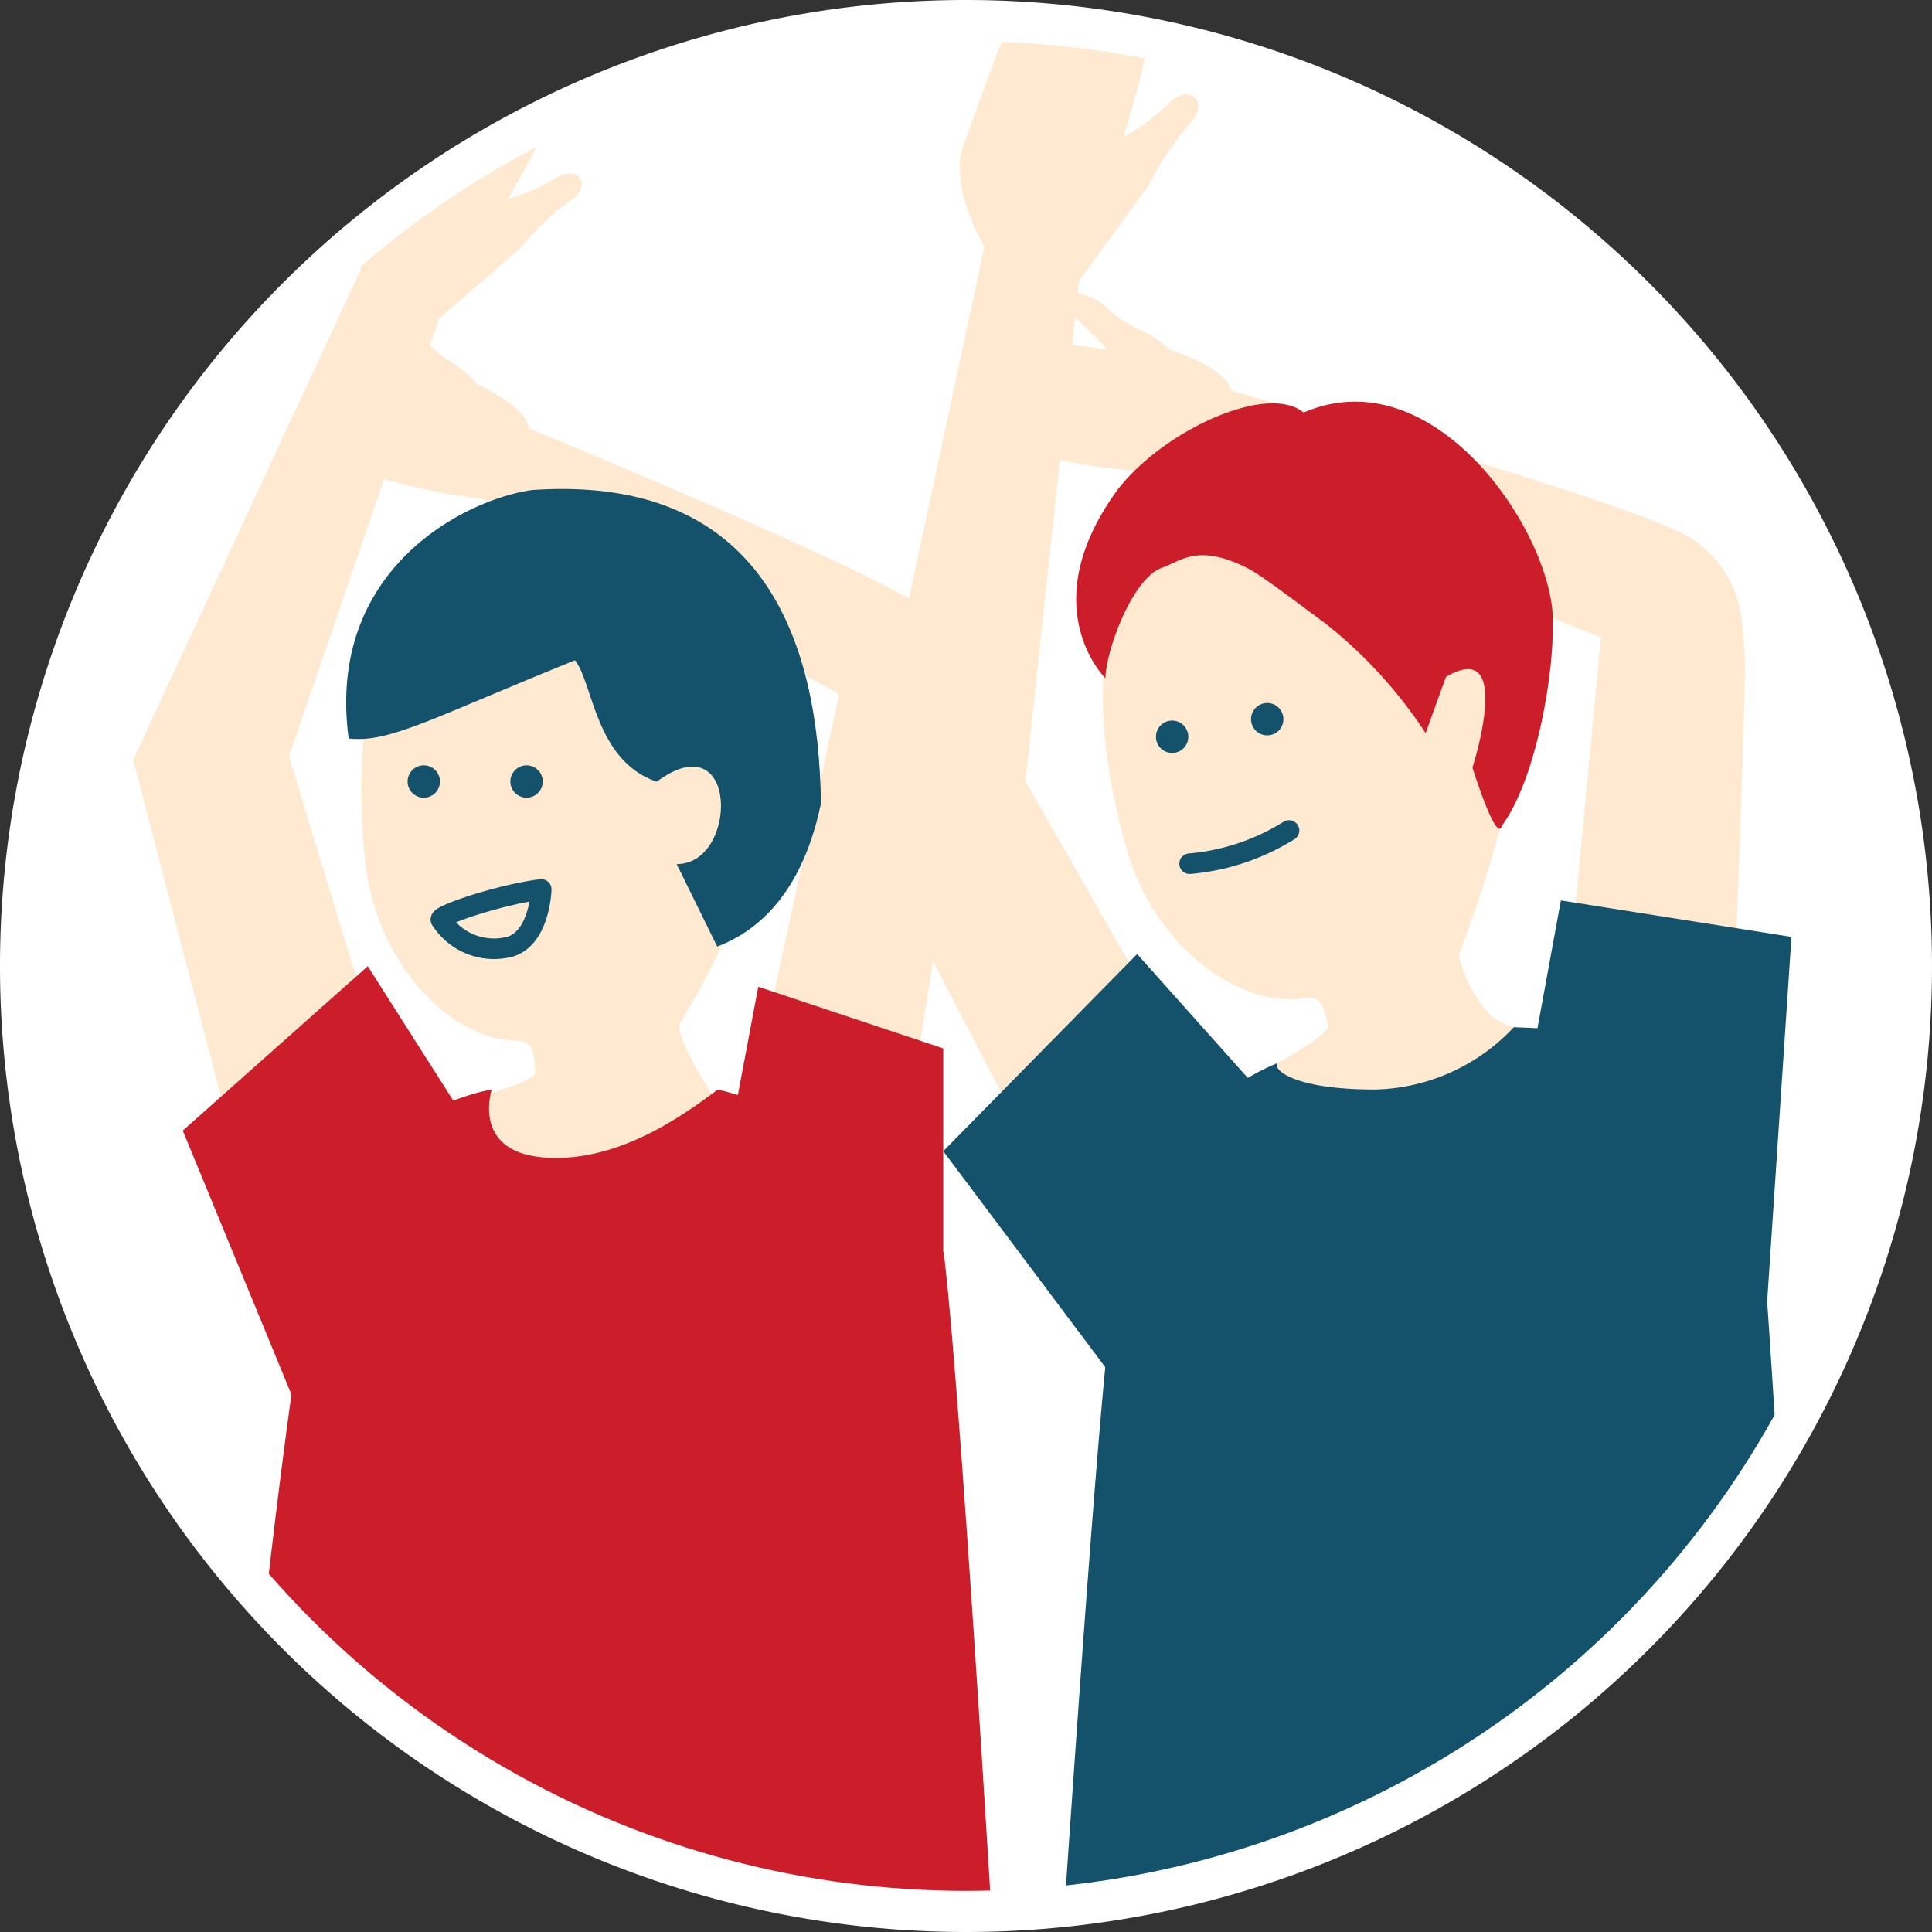 <svg xmlns="http://www.w3.org/2000/svg" xmlns:xlink="http://www.w3.org/1999/xlink" width="94" height="94" viewBox="0 0 94 94">
  <rect x="0" y="0" width="94" height="94" fill="#333333" stroke="none"/>
  <defs>
    <clipPath id="clip-path">
      <circle id="楕円形_73" data-name="楕円形 73" cx="45" cy="45" r="45" transform="translate(2299.607 1856.99)" fill="#d4b26f"/>
    </clipPath>
  </defs>
  <g id="after4" transform="translate(-2297.607 -1854.99)">
    <path id="楕円形_73-2" data-name="楕円形 73" d="M45,0A45,45,0,1,1,0,45,45,45,0,0,1,45,0Z" transform="translate(2299.607 1856.99)" fill="#fff" stroke="#fff" stroke-width="4"/>
    <g id="グループ_783" data-name="グループ 783" clip-path="url(#clip-path)">
      <g id="グループ_782" data-name="グループ 782">
        <path id="パス_502" data-name="パス 502" d="M2334.309,1907.7l4.128-18.944-17.373-9.493a29.592,29.592,0,0,1-7.191-1.79,2.657,2.657,0,0,1-.364-4.673c1.111-.473,4.563.549,4.563.549l-1.606-2.045c-.8-1.022,1.022-.8,1.825.22s1.715,1.131,2.518,2.154c2.628,1.241,2.519,2.154,2.519,2.154s17.661,7.224,19.743,9.089,1.715,4.094,1.644,5.516-3.983,25.441-3.983,25.441Z" fill="#ffead1"/>
        <path id="パス_131" data-name="パス 131" d="M2323.586,1880.582c7.156-.66,10.434,3.839,10.961,9.551s-.6,9.176-3.92,14.763c.212,1.307,1.6,3.229,2.251,4.383-.611.476-5.3,4.35-7.6,4.71-1.922.3-6.765-4.548-7.069-4.552.256-.668,5.495-1.562,5.442-2.317-.1-1.5-.28-1.451-1.245-1.521-2.9-.208-6.583-3.714-7.065-8.953S2315.018,1881.371,2323.586,1880.582Z" fill="#ffead1"/>
        <path id="パス_132" data-name="パス 132" d="M2332.533,1908c-1.892,1.428-5.043,3.6-8.521,3.3s-2.479-3.3-2.479-3.3c-2.475.425-6.994,2.794-8.033,5s-5.97,39.759-4,45c4.294,1.077,37,1,37,1s-2-35-2.967-43C2341.533,1910,2332.533,1908,2332.533,1908Z" fill="#cb1d2a"/>
        <circle id="楕円形_76" data-name="楕円形 76" cx="0.788" cy="0.788" r="0.788" transform="translate(2322.438 1892.226)" fill="#14526b"/>
        <circle id="楕円形_76-2" data-name="楕円形 76" cx="0.788" cy="0.788" r="0.788" transform="translate(2317.438 1892.226)" fill="#14526b"/>
        <path id="パス_133" data-name="パス 133" d="M2314.571,1890.922c1.987.221,4.006-.973,11.011-3.807.883,1.1.982,4.889,3.975,5.909,4.02-2.972,3.972,4.028.972,4.007l1.973,4.014c1.378-.532,4.013-1.973,5.048-6.966-.11-8.061-2.891-16.02-14.065-15.247C2320.138,1879.306,2313.468,1882.75,2314.571,1890.922Z" fill="#14526b"/>
        <path id="パス_503" data-name="パス 503" d="M2373.5,1907l2-21-20-8a32.167,32.167,0,0,1-8-1,2.89,2.89,0,0,1-1-5c1.138-.655,5,0,5,0l-2-2c-1-1,1-1,2,0s2,1,3,2c3,1,3,2,3,2s20.016,5.511,22.508,7.256,2.384,4.2,2.492,5.744-1,28-1,28Z" fill="#ffead1"/>
        <path id="パス_124" data-name="パス 124" d="M2357.551,1879.219c6.8-1.88,11.953-.67,13.454,4.757s-.185,11.534-2.428,17.512a6.754,6.754,0,0,0,1.5,2.863,3.118,3.118,0,0,0,1.185.617c.861.24,1.988.249,4.059.6a72.335,72.335,0,0,1-10.327,5.628c-1.806.623-7.17-2.957-7.466-2.907.064-.324,1.138-.942,2.245-1.583,1.256-.727,2.553-1.483,2.455-1.866-.361-1.428-.522-1.353-1.466-1.253-2.84.3-7.005-2.445-8.381-7.421S2349.41,1881.47,2357.551,1879.219Z" fill="#ffead1"/>
        <circle id="楕円形_74" data-name="楕円形 74" cx="0.788" cy="0.788" r="0.788" transform="translate(2358.475 1889.193)" fill="#14526b"/>
        <circle id="楕円形_75" data-name="楕円形 75" cx="0.788" cy="0.788" r="0.788" transform="translate(2353.848 1890.049)" fill="#14526b"/>
        <path id="パス_126" data-name="パス 126" d="M2369.248,1892.338s1.192,3.808,1.442,2.814c1.675-2.279,2.643-7.7,2.443-10.49-.421-4.325-5.919-12.246-12.1-9.6-1.725-1.438-6.744.812-9.029,3.725-4.186,5.7-.616,9.2-.616,9.2.055-1.472,1.337-4.82,2.709-5.356.947-.308,1.752-1.266,4.287.045.671.347,3.088,2.2,3.726,2.66a22.469,22.469,0,0,1,4.861,5.327s.233-.656.99-2.739C2371.307,1885.953,2369.248,1892.338,2369.248,1892.338Z" fill="#cb1d2a"/>
        <path id="パス_128" data-name="パス 128" d="M2359.77,1906.71c-.27.29.73,1.29,4.73,1.29a9.531,9.531,0,0,0,6.759-3.032c1,.06,6.827-.072,10.58,4.161.452.336,1.218,3.7,1.484,5.883s1.447,22.21,1.447,22.21L2387.5,1961l-38.928-.773s2.5-38.742,3.138-41.3a30.209,30.209,0,0,1,1.939-6.167A11.38,11.38,0,0,1,2359.77,1906.71Z" fill="#14526b"/>
        <path id="パス_504" data-name="パス 504" d="M2355.487,1897.013a10.872,10.872,0,0,0,4.837-1.616" fill="none" stroke="#14526b" stroke-linecap="round" stroke-linejoin="round" stroke-width="1"/>
        <path id="パス_505" data-name="パス 505" d="M2359.5,1914l-12-21,2.607-24.355L2353.5,1864a14.385,14.385,0,0,1,2-3c1-1,0-2-1-1a10.8,10.8,0,0,1-2.24,1.662s1.687-5.3,1.463-6.979-4.994-1.316-6.109,0-2.327,5.312-3.114,7.317,1,5,1,5l-6,28,14.1,27.184Z" fill="#ffead1"/>
        <path id="パス_506" data-name="パス 506" d="M2318.142,1913.065l-6.474-21.267,7.3-21.3,3.988-3.471a13.209,13.209,0,0,1,2.4-2.281c1.1-.692.408-1.793-.692-1.1a9.936,9.936,0,0,1-2.347,1.033s2.592-4.4,2.735-5.956-4.208-2.2-5.475-1.246-3.169,4.287-4.283,5.923-.123,4.685-.123,4.685l-11.085,23.871,7.1,27.237Z" fill="#ffead1"/>
        <path id="パス_507" data-name="パス 507" d="M2352.933,1901.408,2361.5,1911l-6,16-12-16Z" fill="#14526b"/>
        <path id="パス_508" data-name="パス 508" d="M2315.5,1902l7,11-9,14-7-17Z" fill="#cb1d2a"/>
        <path id="パス_509" data-name="パス 509" d="M2371.5,1910l2.05-11.2,11.219,1.774-1.183,17.747Z" fill="#14526b"/>
        <path id="パス_510" data-name="パス 510" d="M2319.059,1899.735c-.059-.235,2.941-1.235,4.882-1.47,0,0-.065,2.325-1.5,2.78A3.063,3.063,0,0,1,2319.059,1899.735Z" fill="none" stroke="#14526b" stroke-linecap="round" stroke-linejoin="round" stroke-width="1"/>
        <path id="パス_511" data-name="パス 511" d="M2333.229,1909.744,2334.5,1903l9,3v14.9Z" fill="#cb1d2a"/>
      </g>
    </g>
  </g>
</svg>
